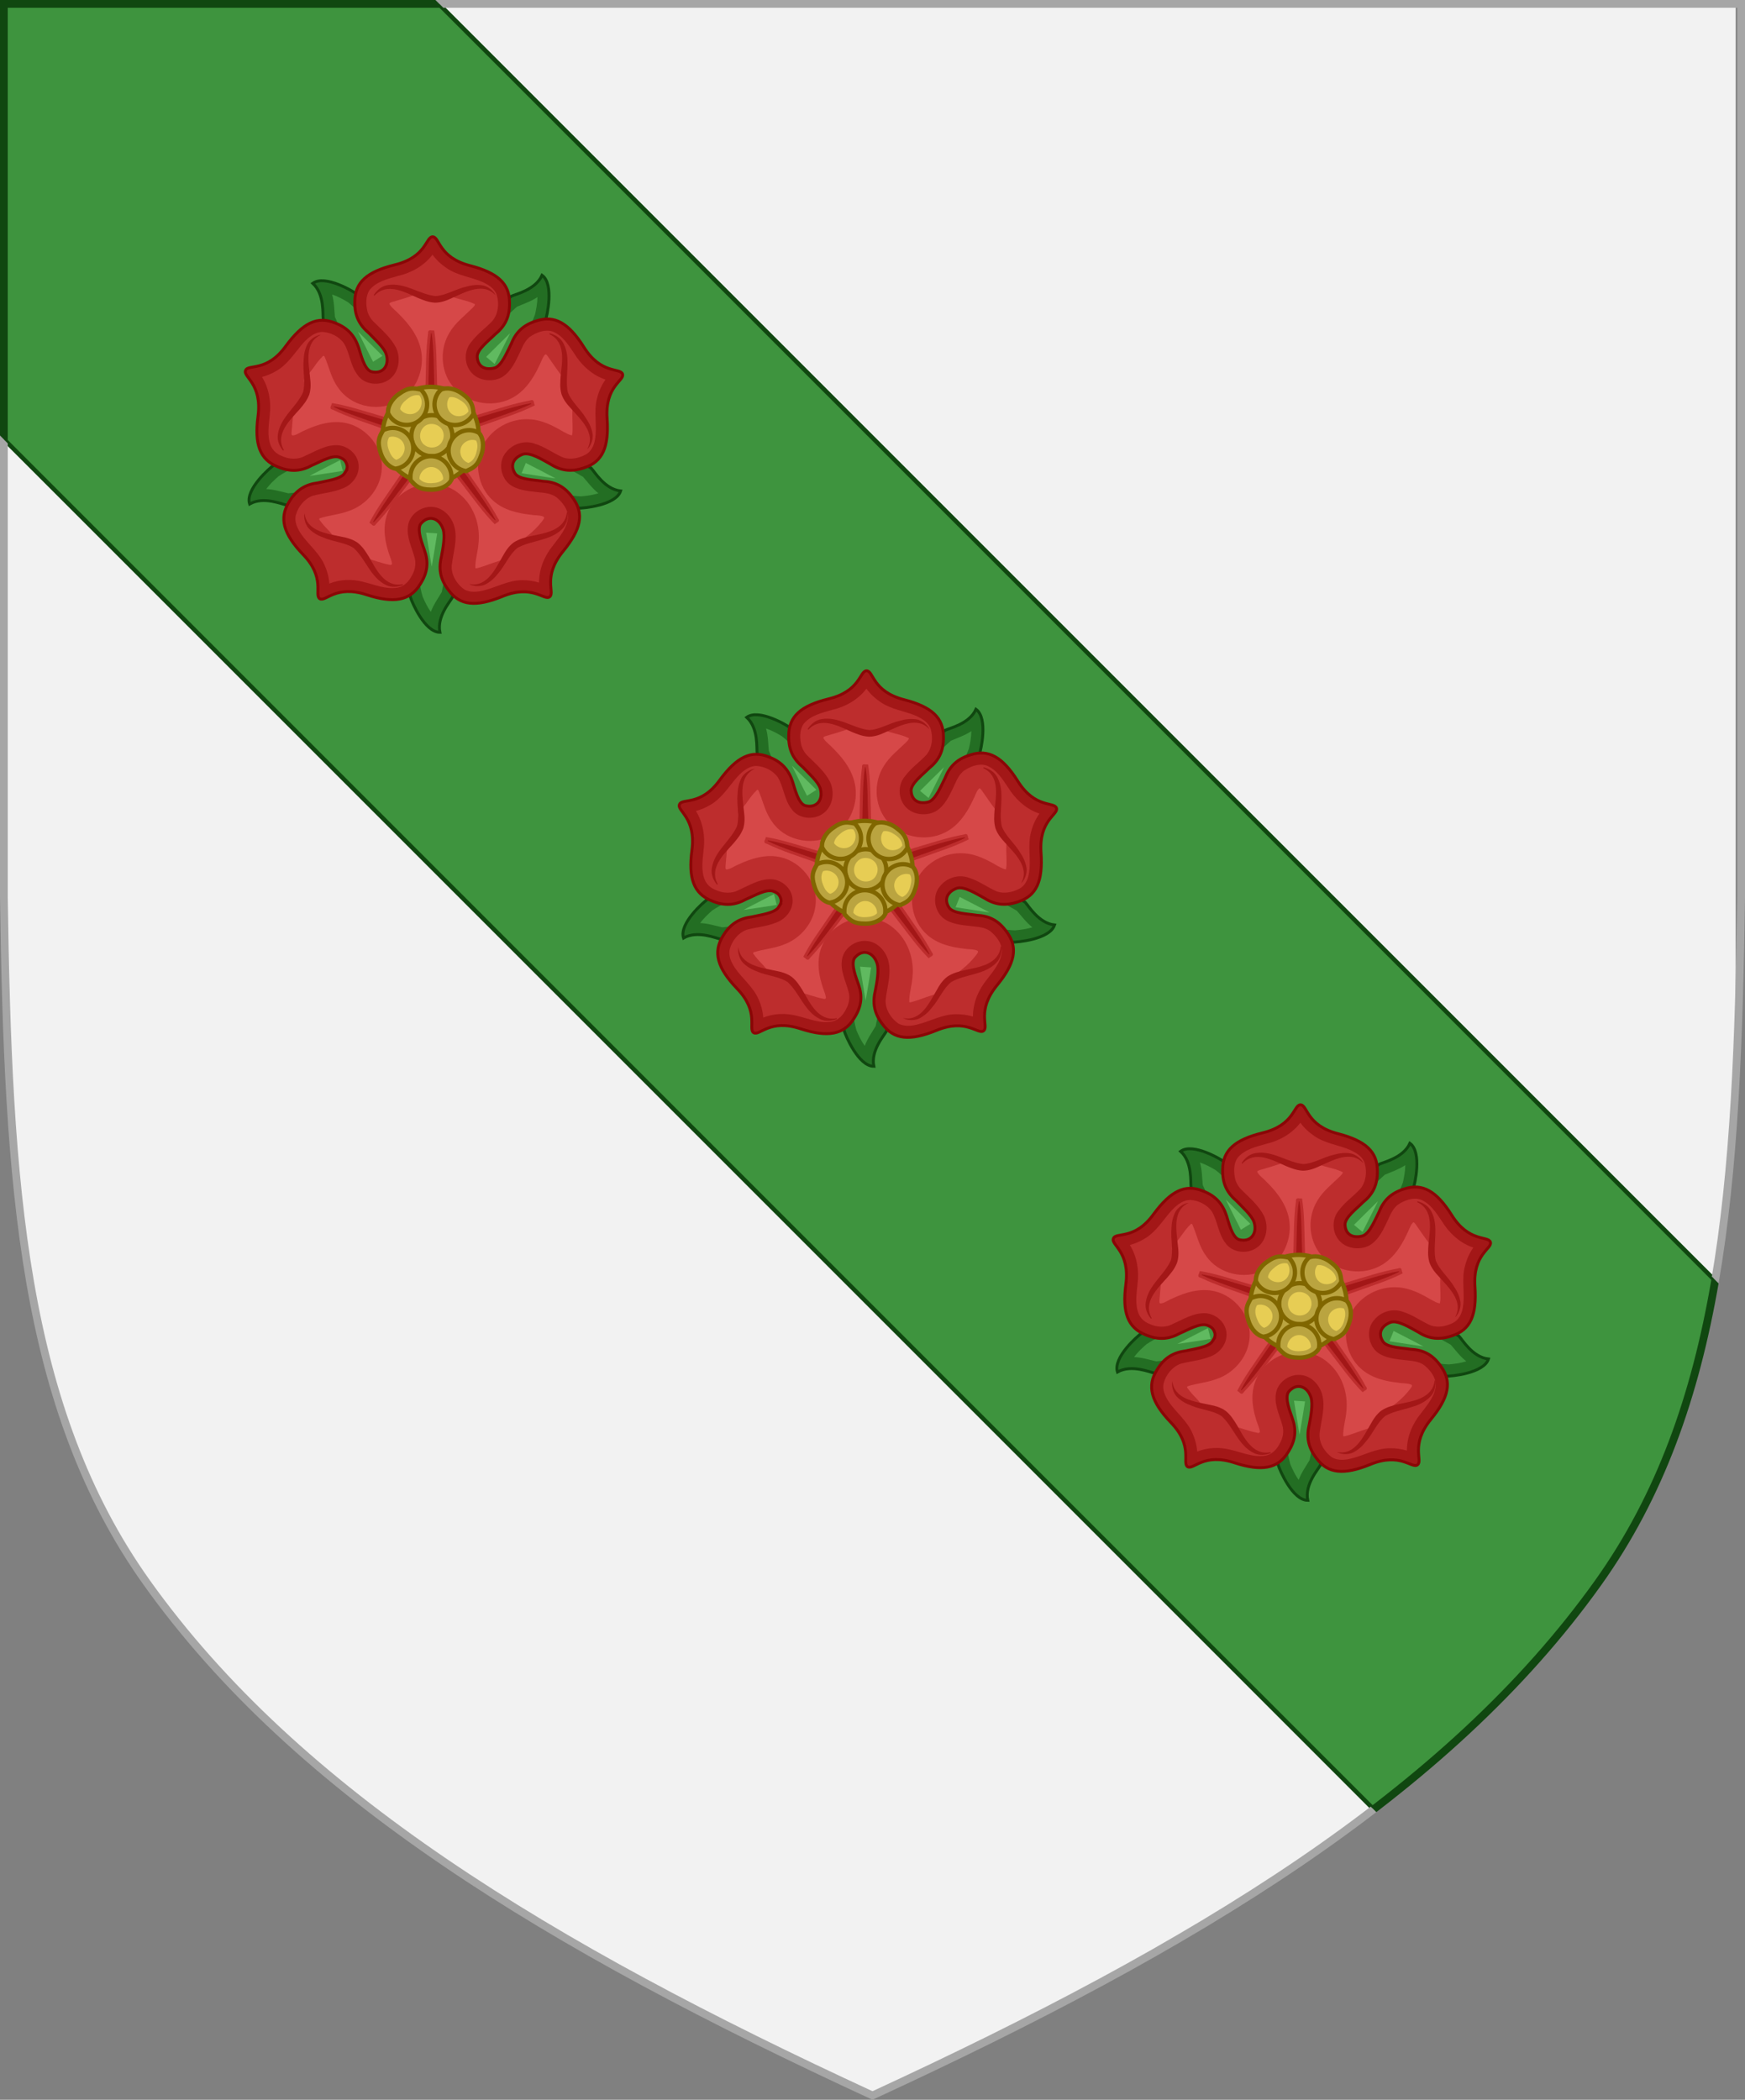 <?xml version="1.0" encoding="UTF-8" standalone="no"?>
<!-- Created with Inkscape (http://www.inkscape.org/) -->

<svg
   width="450"
   height="541.375"
   id="svg2"
   version="1.1"
   inkscape:version="1.4 (86a8ad7, 2024-10-11)"
   sodipodi:docname="Riedenburg.svg"
   inkscape:export-filename="Riedenburg.png"
   inkscape:export-xdpi="143.23364"
   inkscape:export-ydpi="143.23364"
   xmlns:inkscape="http://www.inkscape.org/namespaces/inkscape"
   xmlns:sodipodi="http://sodipodi.sourceforge.net/DTD/sodipodi-0.dtd"
   xmlns:xlink="http://www.w3.org/1999/xlink"
   xmlns="http://www.w3.org/2000/svg"
   xmlns:svg="http://www.w3.org/2000/svg"
   xmlns:rdf="http://www.w3.org/1999/02/22-rdf-syntax-ns#"
   xmlns:cc="http://creativecommons.org/ns#"
   xmlns:dc="http://purl.org/dc/elements/1.1/">
  <rect width="100%" height="100%" fill="#808080" stroke="none"/>
  <defs
     id="defs4">
    <inkscape:path-effect
       effect="powerclip"
       message=""
       id="path-effect84"
       is_visible="true"
       lpeversion="1"
       inverse="true"
       flatten="false"
       hide_clip="false" />
    <clipPath
       clipPathUnits="userSpaceOnUse"
       id="clipPath163">
      <path
         id="path164"
         style="display:inline;fill:#333333;fill-opacity:1;stroke:none;stroke-width:1.33;stroke-dasharray:none;stroke-opacity:1"
         d="m 67.068,337.146 c -1.52,0.512 -1.867,2.308 -2.275,3.658 -0.886,3.485 -0.62,7.135 -0.287,10.677 0.924,7.852 3.355,15.242 6.434,22.544 4.919,11.535 11.693,22.356 20.4,31.415 3.193,3.224 6.741,6.178 10.799,8.249 1.618,0.748 3.413,1.488 5.224,1.2 1.156,-0.435 1.592,-1.782 1.952,-2.859 1.206,-4.368 0.842,-8.986 0.21,-13.418 -1.052,-6.78 -3.203,-13.343 -5.791,-19.681 -3.828,-9.13 -8.879,-17.895 -15.023,-25.723 -4.123,-5.18 -8.798,-10.041 -14.406,-13.619 -2.19,-1.288 -4.624,-2.577 -7.236,-2.443 z" />
    </clipPath>
    <clipPath
       clipPathUnits="userSpaceOnUse"
       id="clipPath1">
      <path
         id="path1"
         style="display:inline;fill:#333333;fill-opacity:1;stroke:none;stroke-width:1.33;stroke-dasharray:none;stroke-opacity:1"
         d="m 67.068,337.146 c -1.52,0.512 -1.867,2.308 -2.275,3.658 -0.886,3.485 -0.62,7.135 -0.287,10.677 0.924,7.852 3.355,15.242 6.434,22.544 4.919,11.535 11.693,22.356 20.4,31.415 3.193,3.224 6.741,6.178 10.799,8.249 1.618,0.748 3.413,1.488 5.224,1.2 1.156,-0.435 1.592,-1.782 1.952,-2.859 1.206,-4.368 0.842,-8.986 0.21,-13.418 -1.052,-6.78 -3.203,-13.343 -5.791,-19.681 -3.828,-9.13 -8.879,-17.895 -15.023,-25.723 -4.123,-5.18 -8.798,-10.041 -14.406,-13.619 -2.19,-1.288 -4.624,-2.577 -7.236,-2.443 z" />
    </clipPath>
    <clipPath
       clipPathUnits="userSpaceOnUse"
       id="clipPath7">
      <path
         id="path7"
         style="display:inline;fill:#333333;fill-opacity:1;stroke:none;stroke-width:1.33;stroke-dasharray:none;stroke-opacity:1"
         d="m 67.068,337.146 c -1.52,0.512 -1.867,2.308 -2.275,3.658 -0.886,3.485 -0.62,7.135 -0.287,10.677 0.924,7.852 3.355,15.242 6.434,22.544 4.919,11.535 11.693,22.356 20.4,31.415 3.193,3.224 6.741,6.178 10.799,8.249 1.618,0.748 3.413,1.488 5.224,1.2 1.156,-0.435 1.592,-1.782 1.952,-2.859 1.206,-4.368 0.842,-8.986 0.21,-13.418 -1.052,-6.78 -3.203,-13.343 -5.791,-19.681 -3.828,-9.13 -8.879,-17.895 -15.023,-25.723 -4.123,-5.18 -8.798,-10.041 -14.406,-13.619 -2.19,-1.288 -4.624,-2.577 -7.236,-2.443 z" />
    </clipPath>
    <clipPath
       clipPathUnits="userSpaceOnUse"
       id="clipPath8">
      <path
         id="path8"
         style="display:inline;fill:#333333;fill-opacity:1;stroke:none;stroke-width:1.33;stroke-dasharray:none;stroke-opacity:1"
         d="m 67.068,337.146 c -1.52,0.512 -1.867,2.308 -2.275,3.658 -0.886,3.485 -0.62,7.135 -0.287,10.677 0.924,7.852 3.355,15.242 6.434,22.544 4.919,11.535 11.693,22.356 20.4,31.415 3.193,3.224 6.741,6.178 10.799,8.249 1.618,0.748 3.413,1.488 5.224,1.2 1.156,-0.435 1.592,-1.782 1.952,-2.859 1.206,-4.368 0.842,-8.986 0.21,-13.418 -1.052,-6.78 -3.203,-13.343 -5.791,-19.681 -3.828,-9.13 -8.879,-17.895 -15.023,-25.723 -4.123,-5.18 -8.798,-10.041 -14.406,-13.619 -2.19,-1.288 -4.624,-2.577 -7.236,-2.443 z" />
    </clipPath>
    <clipPath
       clipPathUnits="userSpaceOnUse"
       id="clipPath2">
      <use
         x="0"
         y="0"
         xlink:href="#rect1"
         id="use3"
         transform="matrix(0.499,0,0,0.499,595.736,-88.825)"
         style="stroke-width:2.005" />
    </clipPath>
    <clipPath
       clipPathUnits="userSpaceOnUse"
       id="clipPath3">
      <path
         inkscape:connector-curvature="0"
         id="path79"
         style="display:inline;fill:#1353b4;fill-opacity:1;stroke:none;stroke-width:5.357;stroke-miterlimit:4;stroke-dasharray:none;stroke-opacity:1"
         d="m 1093.826,914.51 c 86.358,-120.887 95.974,-275.491 98.852,-473.608 V -176.021 H 592.679 -7.321 V 440.902 C -4.443,639.019 5.173,793.623 91.531,914.51 195.558,1060.131 368.863,1165.218 592.679,1268.463 816.494,1165.218 989.799,1060.131 1093.826,914.51 Z"
         sodipodi:nodetypes="scccccscs" />
    </clipPath>
    <clipPath
       clipPathUnits="userSpaceOnUse"
       id="clipPath83">
      <path
         id="path84"
         style="display:none;fill:#ffffff;fill-opacity:1;stroke:none;stroke-width:1.12;stroke-dasharray:none;stroke-opacity:1"
         d="m -476.328,-127.186 336.84,336.84 v 112.28 112.28 L -588.608,-14.906 v -112.28 z"
         sodipodi:nodetypes="ccccccc"
         inkscape:label="dwarsbalk sabel"
         clip-path="none" />
      <path
         id="lpe_path-effect84"
         style="display:inline;fill:#ffffff;fill-opacity:1;stroke:none;stroke-width:1.12;stroke-dasharray:none;stroke-opacity:1"
         class="powerclip"
         d="m -593.048,-131.626 h 460 v 551.376 h -460 z m 116.72,4.44 h -112.28 v 112.28 l 449.12,449.12 v -112.28 -112.28 z" />
    </clipPath>
    <clipPath
       clipPathUnits="userSpaceOnUse"
       id="clipPath85">
      <path
         id="path85"
         style="display:inline;fill:#ffffff;fill-opacity:1;stroke:none;stroke-width:1.12;stroke-dasharray:none;stroke-opacity:1"
         d="m -476.328,-127.186 336.84,336.84 v 112.28 112.28 L -588.608,-14.906 v -112.28 z"
         sodipodi:nodetypes="ccccccc"
         inkscape:label="dwarsbalk sabel"
         clip-path="none" />
    </clipPath>
  </defs>
  <sodipodi:namedview
     id="base"
     pagecolor="#333333"
     bordercolor="#666666"
     borderopacity="1.0"
     inkscape:pageopacity="0.0"
     inkscape:pageshadow="2"
     inkscape:zoom="0.53105469"
     inkscape:cx="-45.193085"
     inkscape:cy="220.31629"
     inkscape:document-units="px"
     inkscape:current-layer="g3-9"
     showgrid="false"
     inkscape:window-width="1600"
     inkscape:window-height="829"
     inkscape:window-x="-8"
     inkscape:window-y="-8"
     inkscape:window-maximized="1"
     showguides="true"
     inkscape:guide-bbox="true"
     inkscape:object-nodes="false"
     inkscape:snap-nodes="false"
     inkscape:snap-page="true"
     inkscape:snap-bbox="false"
     inkscape:snap-grids="false"
     inkscape:snap-to-guides="false"
     fit-margin-top="0"
     fit-margin-left="0"
     fit-margin-right="0"
     fit-margin-bottom="0"
     inkscape:snap-global="false"
     inkscape:showpageshadow="0"
     inkscape:pagecheckerboard="0"
     inkscape:deskcolor="#000000">
    <inkscape:grid
       type="xygrid"
       id="grid14322"
       empspacing="5"
       visible="true"
       enabled="true"
       snapvisiblegridlinesonly="true"
       originx="0"
       originy="0"
       spacingy="150"
       spacingx="150"
       units="px" />
  </sodipodi:namedview>
  <g
     id="g1383"
     style="display:inline"
     transform="translate(588.048,126.626)"
     inkscape:label="shield">
    <g
       inkscape:groupmode="layer"
       id="layer1"
       inkscape:label="Riedenburg"
       transform="matrix(0.373,0,0,0.373,-584.315,-59.912)"
       clip-path="url(#clipPath3)">
      <g
         id="g3-9"
         inkscape:label="persoonlijke stijl"
         style="display:inline">
        <path
           id="rect1"
           clip-path="none"
           style="display:inline;fill:#f2f2f2;stroke-width:3;fill-opacity:1;stroke:none"
           inkscape:label="op zilver"
           transform="translate(2e-6)"
           d="M -10,-178.7 H 1190 V 1271.412 H -10 Z"
           sodipodi:nodetypes="ccccc" />
        <path
           id="path1-4"
           style="display:inline;fill:#3e943e;fill-opacity:1;stroke:#104710;stroke-width:1.496;stroke-dasharray:none;stroke-opacity:1"
           d="m 740,-178.7 450,450 V 421.3 571.3 L 590,-28.7 V -178.7 Z"
           sodipodi:nodetypes="ccccccc"
           inkscape:label="dwarsbalk groen"
           transform="matrix(2.005,0,0,2.005,-1194.45,178.093)"
           clip-path="url(#clipPath2)" />
        <g
           id="g46"
           inkscape:label="roos (C) keel">
          <use
             x="0"
             y="0"
             xlink:href="#Layer_1-5-9-8"
             id="use70"
             style="display:inline"
             inkscape:label="roos"
             transform="translate(600,600)" />
          <use
             x="0"
             y="0"
             xlink:href="#Layer_1-5-9-8"
             id="use4"
             style="display:inline"
             inkscape:label="roos"
             transform="translate(300,300)" />
          <g
             id="Layer_1-5-9-8"
             transform="rotate(72,525.381,-27.972)"
             inkscape:label="roos (C)"
             style="display:inline">
            <g
               id="g151-8-8"
               inkscape:label="bladeren"
               transform="matrix(2.291,0,0,2.29,-768.915,-309.797)"
               style="stroke-width:0.437">
              <g
                 id="g7-2"
                 inkscape:label="rand">
                <path
                   style="clip-rule:evenodd;fill:#236e23;fill-opacity:1;fill-rule:evenodd;stroke:#104710;stroke-width:0.873;stroke-miterlimit:11.698;stroke-opacity:1"
                   d="m 584.5,261.8 c 2.2,13.5 4.4,27.2 4.6,28 0.4,1.4 4.3,10.6 8.9,10.6 -1,-4.8 3.2,-9.4 3.8,-10.6 0.4,-1 2.5,-13.6 4.5,-26.5"
                   id="path103-8-4" />
                <use
                   x="0"
                   y="0"
                   xlink:href="#path103-8-4"
                   id="use17-5"
                   transform="matrix(0.309,0.951,-0.951,0.309,641.457,-399.841)" />
                <use
                   x="0"
                   y="0"
                   xlink:href="#use17-5"
                   id="use18-5"
                   transform="matrix(0.309,0.951,-0.951,0.309,641.457,-399.841)" />
                <use
                   x="0"
                   y="0"
                   xlink:href="#use18-5"
                   id="use19-1"
                   transform="matrix(0.309,0.951,-0.951,0.309,641.457,-399.841)" />
                <use
                   x="0"
                   y="0"
                   xlink:href="#use19-1"
                   id="use20-7"
                   transform="matrix(0.309,0.951,-0.951,0.309,641.457,-399.841)" />
              </g>
              <g
                 id="g10-1"
                 inkscape:label="binnenkant">
                <path
                   id="path7-1"
                   style="clip-rule:evenodd;fill:#3e943e;fill-opacity:1;fill-rule:evenodd;stroke:none;stroke-width:0.873;stroke-miterlimit:11.698;stroke-opacity:1"
                   d="m 590.994,279.984 c 0.604,3.176 0.868,6.43 1.754,9.545 0.694,1.638 1.47,3.256 2.506,4.709 0.798,-2.148 2.137,-4.039 3.304,-5.984 0.706,-3.151 1.152,-6.356 1.728,-9.533 0.68,-4.062 1.318,-8.13 1.968,-12.196 -4.533,-0.312 -9.066,-0.624 -13.6,-0.936 0.78,4.798 1.56,9.596 2.34,14.395 z" />
                <use
                   x="0"
                   y="0"
                   xlink:href="#path7-1"
                   id="use13-5"
                   transform="matrix(0.309,0.951,-0.951,0.309,641.457,-399.841)" />
                <use
                   x="0"
                   y="0"
                   xlink:href="#use13-5"
                   id="use14-2"
                   transform="matrix(0.309,0.951,-0.951,0.309,641.457,-399.841)" />
                <use
                   x="0"
                   y="0"
                   xlink:href="#use14-2"
                   id="use15-7"
                   transform="matrix(0.309,0.951,-0.951,0.309,641.457,-399.841)" />
                <use
                   x="0"
                   y="0"
                   xlink:href="#use15-7"
                   id="use16-6"
                   transform="matrix(0.309,0.951,-0.951,0.309,641.457,-399.841)" />
              </g>
              <g
                 id="g49-1"
                 inkscape:label="oplichting"
                 style="display:inline">
                <path
                   id="path45-4"
                   style="clip-rule:evenodd;fill:#60ba60;fill-opacity:1;fill-rule:evenodd;stroke:none;stroke-width:0.873;stroke-miterlimit:11.698;stroke-opacity:1"
                   d="m 595.289,279.209 c 0.084,0.45 0.175,0.899 0.246,1.352 0.58,-3.314 1.109,-6.671 1.652,-10.006 -1.115,-0.077 -2.229,-0.154 -3.344,-0.23 0.482,2.962 0.964,5.923 1.445,8.885 z" />
                <use
                   x="0"
                   y="0"
                   xlink:href="#path45-4"
                   id="use49-2"
                   transform="matrix(0.309,0.951,-0.951,0.309,641.457,-399.841)" />
                <use
                   x="0"
                   y="0"
                   xlink:href="#use49-2"
                   id="use50-3"
                   transform="matrix(0.309,0.951,-0.951,0.309,641.457,-399.841)" />
                <use
                   x="0"
                   y="0"
                   xlink:href="#use50-3"
                   id="use51-2"
                   transform="matrix(0.309,0.951,-0.951,0.309,641.457,-399.841)" />
                <use
                   x="0"
                   y="0"
                   xlink:href="#use51-2"
                   id="use52-2"
                   transform="matrix(0.309,0.951,-0.951,0.309,641.457,-399.841)" />
              </g>
            </g>
            <g
               id="g20-1"
               inkscape:label="hoofdbladeren"
               transform="matrix(2.291,0,0,2.29,-768.915,-309.797)"
               style="stroke-width:0.437">
              <path
                 style="clip-rule:evenodd;display:inline;fill:#a31717;fill-opacity:1;fill-rule:evenodd;stroke:#8a0606;stroke-width:0.873;stroke-miterlimit:10;stroke-opacity:1"
                 d="m 598,270.2 c 1.4,1.7 0.5,6 0.3,8.6 -0.7,3.6 -0.1,6.8 2.8,10.1 3.7,4.4 8.6,4.6 16.3,0.9 8.9,-4.4 12.7,0.6 14.3,-0.7 1.6,-1.4 -2.6,-5.9 3.3,-13.9 5,-6.9 5.7,-11.8 2,-16.2 -2.8,-3.5 -5.8,-4.6 -9.4,-4.5 -2,0 -6.4,0.4 -7.9,-1.3 -2.1,-3.2 0,-6 3.6,-6 2.2,0 5.6,1.9 7.6,3 3.1,1.9 6.2,2.6 10.4,1.1 5.5,-1.8 7.4,-6.3 6.8,-14.8 -0.8,-9.9 5.2,-11.6 4.5,-13.6 -0.7,-2 -6.4,0.3 -11.8,-8.1 -4.6,-7.2 -8.8,-9.6 -14.3,-7.8 -4.3,1.3 -6.4,3.7 -7.7,7.1 -1.2,2.3 -2.6,6.5 -4.7,7.2 -3.2,0.9 -4.8,-1.3 -4.9,-4 0,-2.3 3.4,-5.1 5.3,-6.9 2.8,-2.3 4.4,-5.1 4.3,-9.5 0,-5.8 -3.6,-9 -11.9,-11.1 -9.7,-2.4 -9.3,-8.6 -11.4,-8.6 -2.1,0 -1.8,6.2 -11.4,8.6 -8.3,2.1 -11.9,5.4 -11.9,11.1 -0.1,4.4 1.5,7.2 4.3,9.5 1.8,1.8 5.3,4.7 5.3,6.9 -0.1,2.7 -1.7,4.9 -4.9,4 -2.1,-0.7 -3.5,-4.9 -4.7,-7.2 -1.3,-3.4 -3.4,-5.8 -7.7,-7.1 -5.5,-1.8 -9.7,0.6 -14.3,7.8 -5.3,8.4 -11.1,6.1 -11.8,8.1 -0.7,2 5.3,3.6 4.5,13.6 -0.6,8.5 1.3,13 6.8,14.8 4.2,1.5 7.3,0.8 10.4,-1.1 2.1,-1 5.5,-3 7.6,-3 3.5,0 5.7,2.8 3.6,6 -1.4,1.7 -5.9,1.3 -7.9,1.3 -3.6,0 -6.7,1.1 -9.4,4.5 -3.7,4.4 -3,9.2 2,16.2 5.9,8 1.6,12.6 3.3,13.9 1.6,1.4 5.3,-3.6 14.3,0.7 7.7,3.7 12.6,3.5 16.3,-0.9 2.9,-3.3 3.5,-6.5 2.8,-10.1 -0.2,-2.6 -1.2,-6.8 0.3,-8.6 0.8,-1 1.5,-1.4 2.7,-1.4 0.9,0 1.5,0.4 2.3,1.4 z"
                 id="path108-1-6"
                 inkscape:label="rand" />
              <path
                 id="path20-8"
                 style="clip-rule:evenodd;display:inline;fill:#bd2d2d;fill-opacity:1;fill-rule:evenodd;stroke:none;stroke-width:0.873;stroke-miterlimit:10"
                 inkscape:label="basis"
                 d="m 595.062,187.152 c -2.511,3.101 -6.173,5.084 -10.015,6.012 -2.963,0.861 -6.263,1.66 -8.305,4.163 -1.435,2.017 -1.22,4.768 -0.594,6.979 0.623,1.698 1.895,2.83 3.218,4.035 2.348,2.236 5.046,4.547 5.795,7.856 0.628,3.507 -1.416,7.548 -4.966,8.528 -2.968,0.903 -6.426,-0.408 -8.014,-3.083 -1.76,-2.472 -2.632,-5.42 -4.086,-8.053 -1.471,-2.309 -4.232,-3.557 -6.909,-3.646 -2.12,-0.064 -3.823,1.439 -5.185,2.89 -2.576,2.917 -4.199,6.664 -7.385,9.032 -1.522,1.207 -3.252,2.154 -5.096,2.768 2.374,3.446 3.247,7.758 2.871,11.891 -0.107,3.163 -0.429,6.64 1.369,9.434 1.382,1.779 3.729,2.437 5.88,2.639 1.392,0.055 2.763,-0.309 3.908,-0.954 2.956,-1.538 5.906,-3.329 9.245,-3.871 3.452,-0.457 7.343,1.419 8.468,4.853 1.176,3.414 -0.716,7.748 -4.289,8.757 -3.271,1.18 -6.805,0.187 -10.14,0.917 -2.501,0.713 -4.498,2.793 -5.442,5.173 -0.724,2.583 0.584,5.171 1.901,7.324 1.946,3.082 4.368,6.04 5.052,9.722 0.333,1.464 0.441,2.976 0.359,4.474 3.914,-0.951 8.097,-0.352 11.719,1.355 2.753,1.181 5.58,2.702 8.686,2.538 1.57,-0.076 3.013,-0.886 4.001,-2.089 1.734,-1.792 2.758,-4.369 2.241,-6.865 -0.343,-3.375 -1.248,-6.918 -0.04,-10.223 1.144,-3.023 4.621,-5.102 7.814,-4.21 3.049,0.77 5.039,3.881 5.09,6.931 0.226,3.07 -0.558,6.092 -0.688,9.088 0.097,2.683 1.749,5.179 3.955,6.633 1.798,1.145 4.008,0.786 5.945,0.262 3.769,-1.133 7.16,-3.485 11.156,-3.844 1.896,-0.212 3.828,-0.096 5.682,0.357 -0.232,-3.49 0.799,-6.983 2.685,-9.909 1.846,-3.025 4.417,-5.855 4.868,-9.505 0.204,-1.959 -0.856,-3.763 -2.207,-5.092 -1.279,-1.414 -3.072,-2.384 -5.006,-2.397 -3.133,-0.158 -6.461,0.427 -9.395,-0.991 -3.249,-1.425 -4.646,-5.624 -3.335,-8.828 1.19,-3.073 4.672,-4.693 7.836,-4.474 3.815,0.251 7.003,2.58 10.355,4.164 2.736,1.387 6.121,0.576 8.488,-1.184 1.439,-1.331 1.922,-3.421 2.062,-5.214 0.322,-4.073 -0.642,-8.279 0.667,-12.25 0.51,-1.642 1.27,-3.203 2.248,-4.617 -3.905,-1.265 -7.181,-4.073 -9.366,-7.512 -1.817,-2.597 -3.575,-5.578 -6.619,-6.877 -2.302,-0.797 -4.791,0.152 -6.767,1.358 -1.807,1.218 -2.565,3.333 -3.421,5.23 -1.196,2.609 -2.387,5.477 -4.844,7.153 -3.06,1.935 -7.666,1.057 -9.513,-2.146 -1.743,-2.659 -1.705,-6.402 0.281,-8.927 1.832,-2.662 4.536,-4.479 6.619,-6.868 1.375,-1.857 1.639,-4.346 1.285,-6.577 -0.273,-1.864 -1.695,-3.272 -3.286,-4.138 -3.767,-2.1 -8.348,-2.201 -11.965,-4.634 -1.714,-1.075 -3.239,-2.459 -4.452,-4.079 -0.14,0.18 -0.28,0.361 -0.42,0.541 z" />
              <path
                 id="path21-5"
                 style="clip-rule:evenodd;display:inline;fill:#d64848;fill-opacity:1;fill-rule:evenodd;stroke:none;stroke-width:0.873;stroke-miterlimit:10"
                 inkscape:label="oplichting"
                 d="m 595.212,199.545 c -1.659,0 -2.434,-1.596 -4.271,-0.921 -2.05,0.754 -5.438,1.743 -7.516,2.386 -0.342,0.128 -1.018,0.252 -0.682,0.742 0.686,1.1 1.857,1.784 2.722,2.735 3.142,2.936 5.981,6.574 6.628,10.943 1.054,6.577 -2.985,13.696 -9.361,15.834 -5.343,1.865 -11.658,0.026 -15.295,-4.276 -2.275,-2.573 -3.401,-5.865 -4.912,-8.89 -0.208,-0.354 -0.479,-0.963 -0.866,-1.031 -1.996,2.031 -2.839,4.386 -4.824,6.535 -1.153,1.343 -0.191,3.104 -0.749,4.785 -0.553,1.665 -2.839,2.709 -2.731,4.443 0.162,2.59 0.029,5.21 -0.037,7.795 -0.009,0.424 -0.038,1.152 0.6,0.909 1.275,-0.331 2.323,-1.217 3.526,-1.735 4.057,-2.117 8.713,-3.703 13.331,-2.818 5.824,1.074 10.962,5.941 11.708,11.917 0.956,6.471 -3.232,13.425 -9.596,15.227 -3.302,1.138 -6.848,0.652 -10.255,1.009 -0.681,0.168 0.114,0.849 0.193,1.238 1.437,2.544 2.807,3.611 4.001,6.296 0.599,1.22 3.504,0.354 5.375,2.07 1.606,1.474 0.901,3.674 2.941,4.393 2.022,0.712 3.996,1.586 5.953,2.433 0.412,0.136 1.201,0.618 1.289,-0.107 0.197,-1.224 -0.307,-2.429 -0.365,-3.65 -0.558,-4.353 -0.456,-9.078 1.908,-12.926 3.225,-5.27 10.298,-8.035 16.15,-5.777 5.503,2.001 9.148,7.77 9.169,13.538 0.145,2.99 -0.61,5.938 -0.612,8.919 0.121,0.616 0.798,0.015 1.176,0 2.909,-1.051 3.078,-1.646 6.09,-2.41 1.207,-0.328 1.903,-3.848 3.618,-5.077 1.671,-1.197 3.596,0.078 4.657,-1.689 1.232,-2.05 3.185,-4.395 4.246,-6.388 0.311,-0.373 0.374,-0.905 -0.24,-0.959 -1.375,-0.187 -2.775,0.067 -4.162,-0.039 -3.942,-0.07 -8.055,-1.082 -11.038,-3.791 -3.557,-3.143 -5.19,-8.185 -4.353,-12.834 0.636,-3.826 2.955,-7.35 6.314,-9.322 4.684,-2.908 10.789,-2.956 15.74,-0.69 2.312,0.948 4.356,2.497 6.77,3.203 0.284,-0.301 0.138,-1.012 0.217,-1.461 0.055,-2.697 -0.27,-5.4 0.041,-8.093 0.13,-1.475 -1.529,0.594 -2.965,-3.516 -1.425,-4.08 -2.182,-7.078 -4.61,-10.59 -0.288,-0.315 -0.682,-1.179 -1.148,-0.646 -0.84,0.956 -1.071,2.279 -1.681,3.378 -1.662,3.713 -3.914,7.414 -7.527,9.508 -5.388,3.208 -12.9,2.104 -17.131,-2.53 -3.799,-4.049 -4.906,-10.306 -2.869,-15.452 1.299,-3.513 4.026,-6.205 6.78,-8.628 0.647,-0.654 1.405,-1.285 1.805,-2.117 -0.815,-0.508 -1.971,-0.807 -2.864,-1.099 -1.731,-0.49 -3.47,-1.017 -5.153,-1.674 -1.711,-0.669 -3.196,0.898 -5.136,0.898 z"
                 sodipodi:nodetypes="sscccccccccsscccccccccsscccccccccssccccccccccscccccccccss" />
            </g>
            <g
               id="g110-7-7"
               style="display:inline;stroke-width:0.437"
               inkscape:label="omslagrandjes"
               transform="matrix(2.291,0,0,2.29,-768.915,-309.797)">
              <path
                 style="fill:#a31717;fill-opacity:1;stroke:none;stroke-width:1.31;stroke-dasharray:none"
                 d="m 613.8,198.4 c -3.7,-4.1 -9.1,-1 -13.2,0.8 -1.5,0.7 -3.2,1.4 -5.1,1.4 -2,-0.1 -3.6,-0.8 -5.1,-1.4 -4.1,-1.8 -9.4,-4.8 -13.2,-0.7 0,0 -0.2,-0.2 -0.2,-0.2 0.9,-1.4 2.3,-2.7 4.2,-3 5.1,-0.9 9.6,2.8 14.4,3.3 3,-0.1 6.1,-2.1 9.2,-2.8 1.7,-0.5 3.4,-0.7 5.2,-0.4 1.5,0.3 3.2,1.6 3.8,3 z"
                 id="path109-1-6" />
              <use
                 x="0"
                 y="0"
                 xlink:href="#path109-1-6"
                 id="use148-1-1"
                 transform="matrix(0.309,0.951,-0.951,0.309,640.418,-400.156)" />
              <use
                 x="0"
                 y="0"
                 xlink:href="#use148-1-1"
                 id="use149-5-8"
                 transform="matrix(0.309,0.951,-0.951,0.309,640.418,-400.156)" />
              <use
                 x="0"
                 y="0"
                 xlink:href="#use149-5-8"
                 id="use150-2-9"
                 transform="matrix(0.309,0.951,-0.951,0.309,640.418,-400.156)" />
              <use
                 x="0"
                 y="0"
                 xlink:href="#use150-2-9"
                 id="use151-7-2"
                 transform="matrix(0.309,0.951,-0.951,0.309,640.418,-400.156)" />
            </g>
            <g
               id="g129-6-7"
               style="display:inline;stroke-width:0.437"
               inkscape:label="middenlijnen"
               transform="matrix(2.291,0,0,2.29,-768.915,-309.797)">
              <g
                 id="g29-9"
                 inkscape:label="omlijning">
                <path
                   id="path25-5"
                   style="fill:#bd2d2d;fill-opacity:1;stroke:none;stroke-width:1.31;stroke-dasharray:none"
                   d="m 565.178,231.93 c -0.364,0.651 -0.321,1.131 0.477,1.292 4.72,2.282 9.752,3.818 14.676,5.587 5.315,1.86 10.652,3.653 16.029,5.327 0.315,-0.787 0.47,-1.695 0.9,-2.403 0.25,-0.31 1.683,-0.774 0.837,-0.941 -8.421,-2.925 -16.958,-5.424 -25.494,-7.924 -2.366,-0.67 -4.756,-1.266 -7.186,-1.655 -0.079,0.24 -0.159,0.479 -0.238,0.719 z" />
                <use
                   x="0"
                   y="0"
                   xlink:href="#path25-5"
                   id="use29-4"
                   transform="matrix(0.309,0.951,-0.951,0.309,641.457,-399.841)" />
                <use
                   x="0"
                   y="0"
                   xlink:href="#use29-4"
                   id="use30-3"
                   transform="matrix(0.309,0.951,-0.951,0.309,641.457,-399.841)" />
                <use
                   x="0"
                   y="0"
                   xlink:href="#use30-3"
                   id="use31-1"
                   transform="matrix(0.309,0.951,-0.951,0.309,641.457,-399.841)" />
                <use
                   x="0"
                   y="0"
                   xlink:href="#use31-1"
                   id="use32-2"
                   transform="matrix(0.309,0.951,-0.951,0.309,641.457,-399.841)" />
              </g>
              <g
                 id="g25-3"
                 inkscape:label="basis"
                 style="display:inline;stroke-width:0.437"
                 transform="translate(2.2673327e-6)">
                <path
                   style="fill:#a31717;fill-opacity:1;stroke:none;stroke-width:1.31;stroke-dasharray:none"
                   d="m 595.806,243.045 c -7.352,-2.284 -15.276,-5.07 -22.535,-7.64 -2.441,-0.899 -4.977,-1.828 -7.325,-3.012 l 0.062,-0.19 c 4.59,0.756 10.834,2.89 15.364,4.152 5.07,1.543 10.14,3.085 15.148,4.818 -0.095,-0.031 -0.713,1.872 -0.713,1.872 z"
                   id="path118-1-3" />
                <use
                   x="0"
                   y="0"
                   xlink:href="#path118-1-3"
                   id="use22-4"
                   transform="matrix(0.309,0.951,-0.951,0.309,641.457,-399.841)" />
                <use
                   x="0"
                   y="0"
                   xlink:href="#use22-4"
                   id="use23-1"
                   transform="matrix(0.309,0.951,-0.951,0.309,641.457,-399.841)" />
                <use
                   x="0"
                   y="0"
                   xlink:href="#use23-1"
                   id="use24-1"
                   transform="matrix(0.309,0.951,-0.951,0.309,641.457,-399.841)" />
                <use
                   x="0"
                   y="0"
                   xlink:href="#use24-1"
                   id="use25-3"
                   transform="matrix(0.309,0.951,-0.951,0.309,641.457,-399.841)" />
              </g>
            </g>
            <g
               id="g136-2-8"
               inkscape:label="kern"
               style="display:inline;stroke-width:0.437"
               transform="matrix(2.291,0,0,2.29,-768.915,-309.797)">
              <g
                 id="g32-7"
                 inkscape:label="rand">
                <path
                   style="clip-rule:evenodd;display:inline;fill:#baa440;fill-opacity:1;fill-rule:evenodd;stroke:#806600;stroke-width:1.31;stroke-miterlimit:11.698;stroke-dasharray:none;stroke-opacity:1"
                   d="m 581.26,237.478 c 2.472,-7.611 10.661,-11.786 18.266,-9.314 7.606,2.472 11.777,10.665 9.305,18.276 -2.472,7.611 -10.661,11.786 -18.266,9.314 -7.606,-2.472 -11.777,-10.665 -9.305,-18.276 z"
                   id="path129-1-4"
                   inkscape:label="omlijning" />
                <path
                   style="display:inline;fill:#baa440;fill-opacity:1;stroke:#806600;stroke-width:1.31;stroke-miterlimit:11.698;stroke-dasharray:none;stroke-opacity:1"
                   d="m 589.2,241.7 c 0,-3.4 2.8,-6.2 6.2,-6.2 3.4,0 6.2,2.8 6.2,6.2 0,3.4 -2.8,6.2 -6.2,6.2 -3.4,0 -6.2,-2.8 -6.2,-6.2 z"
                   id="path130-6-2"
                   inkscape:label="middenstuk" />
                <path
                   style="clip-rule:evenodd;display:inline;fill:#baa440;fill-opacity:1;fill-rule:evenodd;stroke:#806600;stroke-width:1.31;stroke-miterlimit:11.698;stroke-dasharray:none;stroke-opacity:1"
                   d="m 601.5,255.2 c 0,-0.2 0.1,-0.9 0.1,-1.1 0,-3.4 -2.8,-6.2 -6.2,-6.2 -3.4,0 -6.2,2.8 -6.2,6.2 0,0.2 0,0.9 0.1,1.1 1.6,1.8 2.7,2.8 6,2.8 3.1,0.1 5.4,-1.3 6.2,-2.8 z"
                   id="path131-8-7"
                   inkscape:label="rondstukken" />
                <use
                   x="0"
                   y="0"
                   xlink:href="#path131-8-7"
                   id="use38-7"
                   transform="matrix(0.309,0.951,-0.951,0.309,641.73,-398.716)" />
                <use
                   x="0"
                   y="0"
                   xlink:href="#use38-7"
                   id="use39-9"
                   transform="matrix(0.309,0.951,-0.951,0.309,642.1,-399.326)" />
                <use
                   x="0"
                   y="0"
                   xlink:href="#use39-9"
                   id="use40-3"
                   transform="matrix(0.309,0.951,-0.951,0.309,642.055,-399.069)" />
                <use
                   x="0"
                   y="0"
                   xlink:href="#use40-3"
                   id="use41-1"
                   transform="matrix(0.309,0.951,-0.951,0.309,641.73,-399.646)" />
              </g>
              <g
                 id="g37-9"
                 inkscape:label="oplichting"
                 style="display:inline">
                <path
                   id="path33-86"
                   style="display:inline;fill:#e7cd54;fill-opacity:1;stroke:none;stroke-width:1.31;stroke-miterlimit:11.698;stroke-dasharray:none;stroke-opacity:1"
                   inkscape:label="middenstuk"
                   d="m 595.191,238.125 c -2.446,0.065 -4.259,3.122 -2.945,5.255 0.973,1.833 3.65,2.554 5.289,1.174 1.6,-1.178 1.973,-3.742 0.541,-5.2 -0.718,-0.803 -1.799,-1.307 -2.885,-1.23 z" />
                <path
                   id="path34-5"
                   style="clip-rule:evenodd;display:inline;fill:#e7cd54;fill-opacity:1;fill-rule:evenodd;stroke:none;stroke-width:1.31;stroke-miterlimit:11.698;stroke-dasharray:none;stroke-opacity:1"
                   inkscape:label="rondstukken"
                   d="m 595.207,250.525 c -1.81,0.077 -3.419,1.753 -3.373,3.572 0.955,1.134 2.495,1.396 3.899,1.275 1.158,-0.048 2.428,-0.288 3.246,-1.179 0.075,-1.977 -1.78,-3.832 -3.771,-3.668 z" />
                <use
                   x="0"
                   y="0"
                   xlink:href="#path34-5"
                   id="use42-0"
                   transform="matrix(0.309,0.951,-0.951,0.309,641.457,-399.841)" />
                <use
                   x="0"
                   y="0"
                   xlink:href="#use42-0"
                   id="use43-2"
                   transform="matrix(0.309,0.951,-0.951,0.309,641.457,-399.841)" />
                <use
                   x="0"
                   y="0"
                   xlink:href="#use43-2"
                   id="use44-8"
                   transform="matrix(0.309,0.951,-0.951,0.309,641.457,-399.841)" />
                <use
                   x="0"
                   y="0"
                   xlink:href="#use44-8"
                   id="use45-6"
                   transform="matrix(0.309,0.951,-0.951,0.309,641.457,-399.841)" />
              </g>
            </g>
            <circle
               style="display:none;fill:#3e943e;fill-opacity:1;stroke:none;stroke-width:3;stroke-opacity:1;-inkscape-stroke:none"
               id="path13-0"
               cx="-47.569"
               cy="642.227"
               r="140"
               inkscape:label="radial axis (as a tool, to be hidden)"
               transform="rotate(-72)" />
          </g>
        </g>
      </g>
    </g>
    <g
       id="g13"
       inkscape:label="shield border">
      <path
         sodipodi:nodetypes="scccccscs"
         d="m -175.953,281.505 c 32.24,-45.131 35.83,-102.85 36.905,-176.814 v -230.318 h -224 -224 v 230.318 c 1.075,73.964 4.664,131.682 36.905,176.814 38.837,54.365 103.537,93.598 187.095,132.143 83.558,-38.545 148.258,-77.777 187.095,-132.143 z"
         style="display:inline;fill:none;stroke:#a6a6a6;stroke-width:2;stroke-miterlimit:4;stroke-dasharray:none;stroke-opacity:1"
         id="path109"
         inkscape:connector-curvature="0"
         clip-path="url(#clipPath83)"
         inkscape:label="shield border shape B (zilver)"
         inkscape:path-effect="#path-effect84"
         inkscape:original-d="m -175.95327,281.50545 c 32.24044,-45.13132 35.83033,-102.8499 36.90484,-176.81352 v -230.31821 h -224 -224 v 230.31821 c 1.07451,73.96362 4.6644,131.6822 36.90484,176.81352 38.8368,54.36518 103.53732,93.59762 187.09516,132.14251 83.55784,-38.54489 148.25836,-77.77733 187.09516,-132.14251 z" />
      <path
         sodipodi:nodetypes="scccccscs"
         d="m -175.953,281.505 c 32.24,-45.131 35.83,-102.85 36.905,-176.814 v -230.318 h -224 -224 v 230.318 c 1.075,73.964 4.664,131.682 36.905,176.814 38.837,54.365 103.537,93.598 187.095,132.143 83.558,-38.545 148.258,-77.777 187.095,-132.143 z"
         style="display:inline;fill:none;stroke:#104710;stroke-width:2;stroke-miterlimit:4;stroke-dasharray:none;stroke-opacity:1"
         id="path968"
         inkscape:connector-curvature="0"
         clip-path="url(#clipPath85)"
         inkscape:label="shield border shape A (groen)" />
    </g>
  </g>
  <g
     id="g6-7"
     transform="matrix(2,0,0,2,-1132.663,-149.771)"
     inkscape:label="palette"
     style="display:inline"
     sodipodi:insensitive="true">
    <g
       id="sable-9"
       inkscape:label="sable"
       transform="matrix(2,0,0,2,297.5,341.3)"
       style="display:inline"
       inkscape:highlight-color="#0d0d0d">
      <rect
         x="100"
         y="12.5"
         width="12.5"
         height="12.5"
         fill="#ee6c6c"
         id="rect95-3"
         style="fill:#000000;fill-opacity:1;stroke:none;stroke-width:0.75;stroke-dasharray:none;stroke-opacity:1"
         inkscape:label="zeer donker" />
      <rect
         x="75"
         y="12.5"
         width="25"
         height="12.5"
         fill="#ee6c6c"
         id="rect96-8-1"
         style="fill:#0d0d0d;fill-opacity:1;stroke:none;stroke-width:1.061;stroke-dasharray:none;stroke-opacity:1"
         inkscape:label="donker" />
      <rect
         x="50"
         y="12.5"
         width="25"
         height="12.5"
         fill="#ee6c6c"
         id="rect97-4-9"
         style="fill:#333333;fill-opacity:1;stroke:none;stroke-width:0.75;stroke-dasharray:none;stroke-opacity:1"
         inkscape:label="mid" />
      <rect
         x="25"
         y="12.5"
         width="25"
         height="12.5"
         fill="#ee6c6c"
         id="rect98-9-8"
         style="fill:#595959;fill-opacity:1;stroke:none;stroke-width:1.061;stroke-dasharray:none;stroke-opacity:1"
         inkscape:label="licht" />
    </g>
    <g
       id="purpure-6"
       inkscape:label="purpure"
       transform="matrix(2,0,0,2,297.5,316.3)"
       style="display:inline"
       inkscape:highlight-color="#943b6c">
      <rect
         x="100"
         y="12.5"
         width="12.5"
         height="12.5"
         fill="#ee6c6c"
         id="rect103-5"
         style="fill:#470e2e;fill-opacity:1;stroke:none;stroke-width:0.75;stroke-dasharray:none;stroke-opacity:1"
         inkscape:label="zeer donker" />
      <rect
         x="75"
         y="12.5"
         width="25"
         height="12.5"
         fill="#ee6c6c"
         id="rect104-0"
         style="fill:#6e214b;fill-opacity:1;stroke:none;stroke-width:1.061;stroke-dasharray:none;stroke-opacity:1"
         inkscape:label="donker" />
      <rect
         x="50"
         y="12.5"
         width="25"
         height="12.5"
         fill="#ee6c6c"
         id="rect105-2"
         style="fill:#943b6c;fill-opacity:1;stroke:none;stroke-width:0.75;stroke-dasharray:none;stroke-opacity:1"
         inkscape:label="mid" />
      <rect
         x="25"
         y="12.5"
         width="25"
         height="12.5"
         fill="#ee6c6c"
         id="rect106-8"
         style="fill:#ba5d90;fill-opacity:1;stroke:none;stroke-width:1.061;stroke-dasharray:none;stroke-opacity:1"
         inkscape:label="licht" />
    </g>
    <g
       id="vert-6"
       inkscape:label="vert"
       transform="matrix(2,0,0,2,322.5,291.3)"
       style="display:inline"
       inkscape:highlight-color="#3e943e">
      <rect
         x="87.5"
         y="12.5"
         width="12.5"
         height="12.5"
         fill="#ee6c6c"
         id="rect99-3-0"
         style="fill:#104710;fill-opacity:1;stroke:none;stroke-width:0.75;stroke-dasharray:none;stroke-opacity:1"
         inkscape:label="zeer donker" />
      <rect
         x="62.5"
         y="12.5"
         width="25"
         height="12.5"
         fill="#ee6c6c"
         id="rect100-2"
         style="fill:#236e23;fill-opacity:1;stroke:none;stroke-width:1.061;stroke-dasharray:none;stroke-opacity:1"
         inkscape:label="donker" />
      <rect
         x="37.5"
         y="12.5"
         width="25"
         height="12.5"
         fill="#ee6c6c"
         id="rect101-4"
         style="fill:#3e943e;fill-opacity:1;stroke:none;stroke-width:0.75;stroke-dasharray:none;stroke-opacity:1"
         inkscape:label="mid" />
      <rect
         x="12.5"
         y="12.5"
         width="25"
         height="12.5"
         fill="#ee6c6c"
         id="rect102-8"
         style="fill:#60ba60;fill-opacity:1;stroke:none;stroke-width:1.061;stroke-dasharray:none;stroke-opacity:1"
         inkscape:label="licht" />
    </g>
    <g
       id="azure-6"
       inkscape:label="azure"
       transform="matrix(2,0,0,2,322.5,266.3)"
       inkscape:highlight-color="#0d6794">
      <rect
         x="87.5"
         y="12.5"
         width="12.5"
         height="12.5"
         fill="#ee6c6c"
         id="rect61-5"
         style="fill:#002947;fill-opacity:1;stroke:none;stroke-width:0.75;stroke-dasharray:none;stroke-opacity:1"
         inkscape:label="zeer donker" />
      <rect
         x="62.5"
         y="12.5"
         width="25"
         height="12.5"
         fill="#ee6c6c"
         id="rect62-0"
         style="fill:#00486e;fill-opacity:1;stroke:none;stroke-width:1.061;stroke-dasharray:none;stroke-opacity:1"
         inkscape:label="donker" />
      <rect
         x="37.5"
         y="12.5"
         width="25"
         height="12.5"
         fill="#ee6c6c"
         id="rect63-9"
         style="fill:#0d6794;fill-opacity:1;stroke:none;stroke-width:0.75;stroke-dasharray:none;stroke-opacity:1"
         inkscape:label="mid" />
      <rect
         x="12.5"
         y="12.5"
         width="25"
         height="12.5"
         fill="#ee6c6c"
         id="rect64-0"
         style="fill:#2489ba;fill-opacity:1;stroke:none;stroke-width:1.061;stroke-dasharray:none;stroke-opacity:1"
         inkscape:label="licht" />
    </g>
    <g
       id="gules-0"
       inkscape:label="gules"
       transform="matrix(2,0,0,2,322.5,241.3)"
       inkscape:highlight-color="#bd2d2d">
      <rect
         x="87.5"
         y="12.5"
         width="12.5"
         height="12.5"
         fill="#ee6c6c"
         id="rect41-6"
         style="fill:#8a0606;fill-opacity:1;stroke:none;stroke-width:0.75;stroke-dasharray:none;stroke-opacity:1"
         inkscape:label="zeer donker" />
      <rect
         x="62.5"
         y="12.5"
         width="25"
         height="12.5"
         fill="#ee6c6c"
         id="rect42-1"
         style="fill:#a31717;fill-opacity:1;stroke:none;stroke-width:1.061;stroke-dasharray:none;stroke-opacity:1"
         inkscape:label="donker" />
      <rect
         x="37.5"
         y="12.5"
         width="25"
         height="12.5"
         fill="#ee6c6c"
         id="rect43-3"
         style="fill:#bd2d2d;fill-opacity:1;stroke:none;stroke-width:0.75;stroke-dasharray:none;stroke-opacity:1"
         inkscape:label="mid" />
      <rect
         x="12.5"
         y="12.5"
         width="25"
         height="12.5"
         fill="#ee6c6c"
         id="rect44-8"
         style="fill:#d64848;fill-opacity:1;stroke:none;stroke-width:1.061;stroke-dasharray:none;stroke-opacity:1"
         inkscape:label="licht" />
    </g>
    <g
       id="argent_base-9"
       inkscape:label="argent"
       transform="matrix(2,0,0,2,322.5,191.3)"
       inkscape:highlight-color="#f2f2f2">
      <rect
         x="87.5"
         y="12.5"
         width="12.5"
         height="12.5"
         fill="#ee6c6c"
         id="rect107-3"
         style="fill:#a6a6a6;fill-opacity:1;stroke:none;stroke-width:0.75;stroke-dasharray:none;stroke-opacity:1"
         inkscape:label="zeer donker" />
      <rect
         x="62.5"
         y="12.5"
         width="25"
         height="12.5"
         fill="#ee6c6c"
         id="rect108-4"
         style="fill:#cccccc;fill-opacity:1;stroke:none;stroke-width:1.061;stroke-dasharray:none;stroke-opacity:1"
         inkscape:label="donker" />
      <rect
         x="37.5"
         y="12.5"
         width="25"
         height="12.5"
         fill="#ee6c6c"
         id="rect109-4"
         style="fill:#f2f2f2;fill-opacity:1;stroke:none;stroke-width:0.75;stroke-dasharray:none;stroke-opacity:1"
         inkscape:label="mid" />
      <rect
         x="12.5"
         y="12.5"
         width="25"
         height="12.5"
         fill="#ee6c6c"
         id="rect110-6"
         style="fill:#ffffff;fill-opacity:1;stroke:none;stroke-width:1.061;stroke-dasharray:none;stroke-opacity:1"
         inkscape:label="licht" />
    </g>
    <g
       id="argent_extended"
       inkscape:label="argent, extended"
       transform="matrix(2,0,0,2,322.5,166.3)"
       inkscape:highlight-color="#a3a3a3"
       style="display:inline">
      <rect
         x="87.5"
         y="12.5"
         width="12.5"
         height="12.5"
         fill="#ee6c6c"
         id="rect1-0"
         style="fill:#474747;fill-opacity:1;stroke:none;stroke-width:0.75;stroke-dasharray:none;stroke-opacity:1"
         inkscape:label="donkerst" />
      <rect
         x="75"
         y="12.5"
         width="12.5"
         height="12.5"
         fill="#ee6c6c"
         id="rect10-6"
         style="fill:#757575;fill-opacity:1;stroke:none;stroke-width:0.75;stroke-dasharray:none;stroke-opacity:1"
         inkscape:label="donker-donker" />
      <rect
         x="62.5"
         y="12.5"
         width="12.5"
         height="12.5"
         fill="#ee6c6c"
         id="rect2-6"
         style="fill:#8c8c8c;fill-opacity:1;stroke:none;stroke-width:0.75;stroke-dasharray:none;stroke-opacity:1"
         inkscape:label="donker-licht" />
      <rect
         x="50"
         y="12.5"
         width="12.5"
         height="12.5"
         fill="#ee6c6c"
         id="rect4-1"
         style="fill:#a3a3a3;fill-opacity:1;stroke:none;stroke-width:0.53;stroke-dasharray:none;stroke-opacity:1"
         inkscape:label="mid-donker" />
      <rect
         x="37.5"
         y="12.5"
         width="12.5"
         height="12.5"
         fill="#ee6c6c"
         id="rect8-8"
         style="fill:#bababa;fill-opacity:1;stroke:none;stroke-width:0.53;stroke-dasharray:none;stroke-opacity:1"
         inkscape:label="mid-light" />
      <rect
         x="25"
         y="12.5"
         width="12.5"
         height="12.5"
         fill="#ee6c6c"
         id="rect5-4"
         style="fill:#d1d1d1;fill-opacity:1;stroke:none;stroke-width:0.75;stroke-dasharray:none;stroke-opacity:1"
         inkscape:label="licht-donker" />
      <rect
         x="12.5"
         y="12.5"
         width="12.5"
         height="12.5"
         fill="#ee6c6c"
         id="rect9-9"
         style="fill:#e8e8e8;fill-opacity:1;stroke:none;stroke-width:0.75;stroke-dasharray:none;stroke-opacity:1"
         inkscape:label="licht-licht" />
    </g>
    <g
       id="or_base-6"
       inkscape:label="or"
       transform="matrix(2,0,0,2,322.5,141.3)"
       inkscape:highlight-color="#f2bc51">
      <rect
         x="87.5"
         y="12.5"
         width="12.5"
         height="12.5"
         fill="#ee6c6c"
         id="rect111-3"
         style="fill:#a65e16;fill-opacity:1;stroke:none;stroke-width:0.75;stroke-dasharray:none;stroke-opacity:1"
         inkscape:label="zeer donker" />
      <rect
         x="62.5"
         y="12.5"
         width="25"
         height="12.5"
         fill="#ee6c6c"
         id="rect112-7"
         style="fill:#cc8b2f;fill-opacity:1;stroke:none;stroke-width:1.061;stroke-dasharray:none;stroke-opacity:1"
         inkscape:label="donker" />
      <rect
         x="37.5"
         y="12.5"
         width="25"
         height="12.5"
         fill="#ee6c6c"
         id="rect113-8"
         style="fill:#f2bc51;fill-opacity:1;stroke:none;stroke-width:0.75;stroke-dasharray:none;stroke-opacity:1"
         inkscape:label="mid" />
      <rect
         x="12.5"
         y="12.5"
         width="25"
         height="12.5"
         fill="#ee6c6c"
         id="rect114-8"
         style="fill:#ffdb6e;fill-opacity:1;stroke:none;stroke-width:1.061;stroke-dasharray:none;stroke-opacity:1"
         inkscape:label="licht" />
    </g>
    <g
       id="g18"
       inkscape:label="or, extended"
       transform="matrix(2,0,0,2,322.5,116.3)"
       inkscape:highlight-color="#d1b948">
      <rect
         x="87.5"
         y="12.5"
         width="12.5"
         height="12.5"
         fill="#ee6c6c"
         id="rect3"
         style="fill:#806600;fill-opacity:1;stroke:none;stroke-width:0.75;stroke-dasharray:none;stroke-opacity:1"
         inkscape:label="donkerst" />
      <rect
         x="75"
         y="12.5"
         width="12.5"
         height="12.5"
         fill="#ee6c6c"
         id="rect6-2"
         style="fill:#a39038;fill-opacity:1;stroke:none;stroke-width:0.75;stroke-dasharray:none;stroke-opacity:1"
         inkscape:label="donker-donker" />
      <rect
         x="62.5"
         y="12.5"
         width="12.5"
         height="12.5"
         fill="#ee6c6c"
         id="rect7-9"
         style="fill:#baa440;fill-opacity:1;stroke:none;stroke-width:0.75;stroke-dasharray:none;stroke-opacity:1"
         inkscape:label="donker-licht" />
      <rect
         x="50"
         y="12.5"
         width="12.5"
         height="12.5"
         fill="#ee6c6c"
         id="rect11"
         style="fill:#d1b948;fill-opacity:1;stroke:none;stroke-width:0.53;stroke-dasharray:none;stroke-opacity:1"
         inkscape:label="mid-donker" />
      <rect
         x="37.5"
         y="12.5"
         width="12.5"
         height="12.5"
         fill="#ee6c6c"
         id="rect12"
         style="fill:#e7cd54;fill-opacity:1;stroke:none;stroke-width:0.53;stroke-dasharray:none;stroke-opacity:1"
         inkscape:label="mid-light" />
      <rect
         x="25"
         y="12.5"
         width="12.5"
         height="12.5"
         fill="#ee6c6c"
         id="rect13"
         style="fill:#f6e078;fill-opacity:1;stroke:none;stroke-width:0.75;stroke-dasharray:none;stroke-opacity:1"
         inkscape:label="licht-donker" />
      <rect
         x="12.5"
         y="12.5"
         width="12.5"
         height="12.5"
         fill="#ee6c6c"
         id="rect14"
         style="fill:#f8eca8;fill-opacity:1;stroke:none;stroke-width:0.75;stroke-dasharray:none;stroke-opacity:1"
         inkscape:label="licht-licht" />
    </g>
  </g>
  <style
     id="style7629"
     type="text/css">
	.st0{fill:#FFE25C;stroke:#937901;stroke-width:2;}
	.st1{fill:#E94545;stroke:#800000;}
	.st2{fill:#E94545;stroke:#800000;stroke-width:1;}
	.st3{fill:#CD0707;stroke:#800000;}
	.st4{fill:#E94545;}
	.st5{fill:#EE6C6C;}
	.st6{fill:#CD0707;}
	.st7{fill:none;stroke:#800000;}
	.st8{fill:#377BC8;stroke:#2C5AA0;}
	.st9{fill:#FFFFFF;}
	.st10{fill:#2B2200;}
	.st11{fill:#9C0000;}
	.st12{fill:#377BC8;stroke:#2C5AA0;stroke-width:1;}
</style>
  <g
     id="g110"
     inkscape:label="shield shape"
     style="display:none">
    <path
       sodipodi:nodetypes="scccccscs"
       d="m -175.953,281.505 c 32.24,-45.131 35.83,-102.85 36.905,-176.814 v -230.318 h -224 -224 v 230.318 c 1.075,73.964 4.664,131.682 36.905,176.814 38.837,54.365 103.537,93.598 187.095,132.143 83.558,-38.545 148.258,-77.777 187.095,-132.143 z"
       style="display:none;fill:none;stroke:#ffffff;stroke-width:2;stroke-miterlimit:4;stroke-dasharray:none;stroke-opacity:1"
       id="path110"
       inkscape:connector-curvature="0"
       transform="translate(588.048,126.626)"
       inkscape:label="regular" />
    <path
       id="path1406"
       style="display:inline;fill:none;fill-opacity:1;fill-rule:nonzero;stroke:#ffffff;stroke-width:2;stroke-linecap:round;stroke-linejoin:round;stroke-miterlimit:4;stroke-dasharray:none;stroke-dashoffset:0pt;stroke-opacity:1"
       d="m 225,537.411 c 0,-31.437 23.415,-53.951 52.267,-53.951 h 119.467 c 28.851,0 52.267,-25.514 52.267,-56.951 V 1 L 1,1 1,426.51 c 0,31.437 23.415,56.951 52.267,56.951 H 172.733 c 28.851,0 52.267,22.514 52.267,53.951 z"
       sodipodi:nodetypes="cssccccssc"
       inkscape:label="french" />
  </g>
  <g
     id="g118"
     style="display:none"
     transform="translate(588.048,126.626)"
     inkscape:label="helpers shield">
    <rect
       style="display:none;fill:#d99292;stroke:none;stroke-width:1.524"
       id="rect115"
       width="225"
       height="242.605"
       x="-363.048"
       y="115.979"
       inkscape:label="ref D" />
    <rect
       style="display:none;fill:#eabfa2;stroke:none;stroke-width:1.524"
       id="rect116"
       width="225"
       height="242.605"
       x="-588.048"
       y="115.979"
       inkscape:label="ref C" />
    <rect
       style="display:none;fill:#bfab32;stroke:none;stroke-width:1.524"
       id="rect117"
       width="225"
       height="242.605"
       x="-363.048"
       y="-126.626"
       inkscape:label="ref B" />
    <rect
       style="display:none;fill:#f4d9a3;stroke:none;stroke-width:1.524"
       id="rect118"
       width="225"
       height="242.605"
       x="-588.048"
       y="-126.626"
       inkscape:label="ref A" />
    <circle
       style="display:inline;fill:#000000;fill-opacity:1;stroke:none;stroke-width:2;stroke-dasharray:none;stroke-opacity:1"
       id="path1409"
       cx="225"
       cy="242.605"
       r="200"
       transform="translate(-588.048,-126.626)" />
  </g>
</svg>
